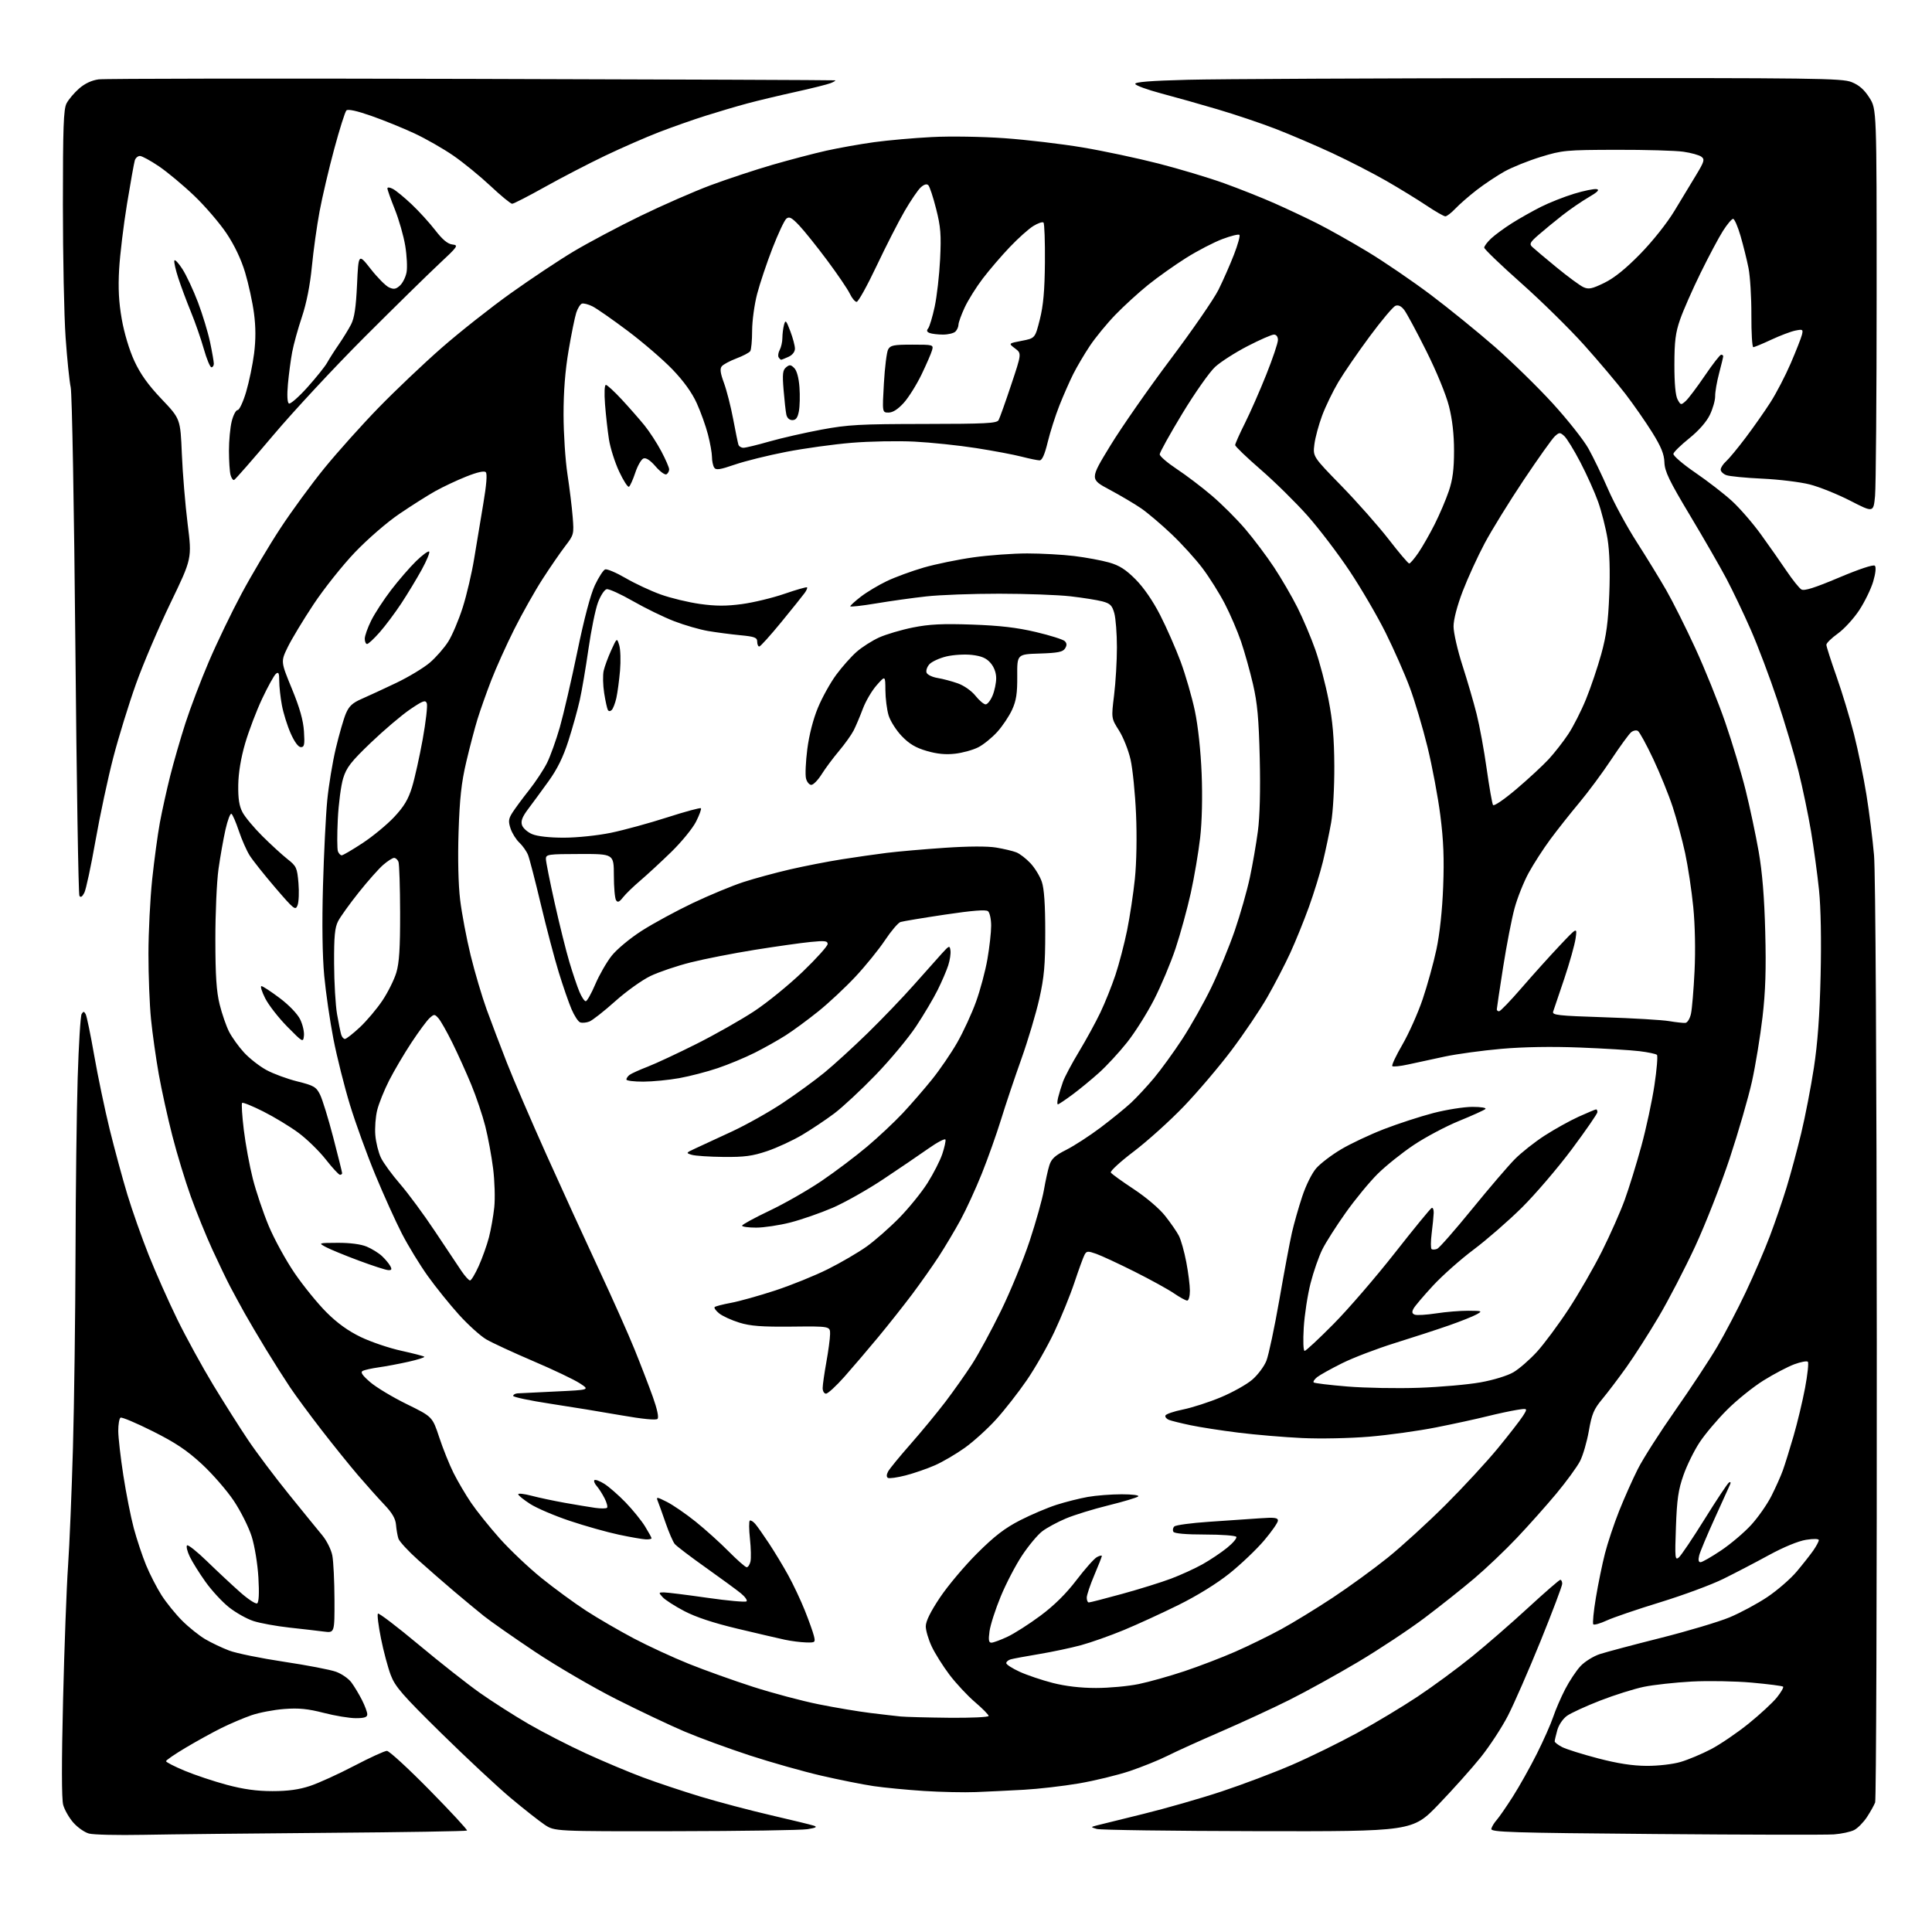 <?xml version="1.0" encoding="UTF-8" standalone="no"?>
<svg 
  version="1.1" 
  xmlns="http://www.w3.org/2000/svg" 
  xmlns:xlink="http://www.w3.org/1999/xlink" 
  xmlns:svg="http://www.w3.org/2000/svg"
  xmlns:rdf="http://www.w3.org/1999/02/22-rdf-syntax-ns#"
  xmlns:cc="http://creativecommons.org/ns#"
  xmlns:dc="http://purl.org/dc/elements/1.1/"
  viewBox="0 0 768 768"
  width="768"
  height="768"
>
<style>svg {background-color: white; }</style>"
<path stroke="none" fill="black" fill-rule="evenodd" d="M57.00,729.37C46.83,729.57 37.08,729.34 35.35,728.86C33.62,728.39 30.83,726.43 29.16,724.53C27.48,722.62 25.66,719.44 25.12,717.48C24.48,715.14 24.46,700.70 25.07,675.70C25.58,654.69 26.47,630.75 27.05,622.50C27.63,614.25 28.50,593.10 29.00,575.50C29.49,557.90 29.95,523.02 30.02,498.00C30.08,472.98 30.47,441.68 30.88,428.46C31.29,415.24 31.99,403.82 32.45,403.08C33.14,401.97 33.41,401.98 34.05,403.13C34.48,403.89 36.00,411.26 37.44,419.51C38.88,427.75 41.65,441.00 43.60,448.95C45.56,456.90 48.73,468.58 50.65,474.92C52.57,481.25 56.39,492.07 59.14,498.97C61.89,505.86 67.00,517.36 70.50,524.52C74.00,531.67 80.43,543.40 84.78,550.58C89.13,557.75 95.40,567.64 98.71,572.56C102.02,577.48 109.27,587.12 114.83,594.00C120.39,600.88 126.37,608.21 128.11,610.31C129.86,612.41 131.65,616.00 132.10,618.31C132.55,620.61 132.93,628.49 132.96,635.81C133.00,649.12 133.00,649.12 128.75,648.58C126.41,648.27 120.22,647.56 115.00,646.99C109.78,646.41 103.35,645.24 100.73,644.38C98.11,643.53 93.75,641.08 91.06,638.95C88.36,636.82 84.14,632.25 81.68,628.79C79.21,625.33 76.40,620.82 75.42,618.76C74.44,616.71 73.96,614.71 74.35,614.32C74.74,613.93 78.31,616.76 82.28,620.62C86.25,624.48 92.13,629.97 95.34,632.82C98.55,635.68 101.65,637.72 102.22,637.36C102.91,636.94 103.08,633.33 102.72,627.11C102.40,621.68 101.24,614.58 100.05,610.79C98.89,607.11 95.69,600.71 92.93,596.59C90.17,592.46 84.45,585.89 80.21,581.97C74.28,576.50 69.76,573.48 60.66,568.92C54.15,565.66 48.42,563.24 47.91,563.55C47.41,563.86 47.00,566.23 47.01,568.81C47.02,571.39 47.92,579.34 49.03,586.49C50.13,593.63 52.00,603.08 53.18,607.49C54.37,611.89 56.56,618.49 58.06,622.14C59.56,625.79 62.34,631.19 64.22,634.14C66.11,637.09 69.80,641.64 72.42,644.26C75.04,646.88 79.17,650.18 81.59,651.61C84.02,653.03 88.30,655.07 91.11,656.13C93.91,657.20 103.70,659.19 112.85,660.57C122.01,661.94 131.33,663.73 133.57,664.55C135.81,665.36 138.57,667.27 139.69,668.80C140.82,670.32 142.70,673.44 143.87,675.74C145.04,678.04 146.00,680.61 146.00,681.46C146.00,682.62 144.88,683.00 141.42,683.00C138.90,683.00 133.16,682.05 128.67,680.89C122.36,679.27 118.79,678.91 113.00,679.35C108.88,679.66 102.99,680.78 99.92,681.85C96.85,682.91 91.49,685.19 88.00,686.92C84.51,688.65 78.13,692.17 73.83,694.73C69.52,697.29 66.00,699.70 66.00,700.10C66.00,700.49 69.35,702.21 73.44,703.91C77.52,705.61 85.06,708.13 90.19,709.50C96.76,711.26 102.08,712.00 108.28,712.00C114.50,712.00 118.87,711.40 123.28,709.93C126.70,708.79 134.60,705.19 140.83,701.93C147.07,698.67 152.90,696.00 153.80,696.00C154.70,696.00 162.34,703.02 170.78,711.61C179.22,720.19 185.91,727.43 185.65,727.68C185.39,727.94 160.50,728.35 130.34,728.58C100.18,728.82 67.17,729.17 57.00,729.37zM729.00,729.20C725.97,729.42 694.02,729.35 658.00,729.05C600.49,728.57 592.54,728.32 592.82,727.00C593.00,726.17 593.95,724.60 594.93,723.50C595.91,722.40 598.81,718.20 601.38,714.17C603.95,710.14 608.24,702.49 610.91,697.17C613.58,691.85 616.50,685.25 617.42,682.50C618.33,679.75 620.47,674.80 622.17,671.50C623.87,668.20 626.64,664.05 628.31,662.27C629.98,660.50 633.41,658.37 635.92,657.54C638.44,656.72 649.33,653.82 660.11,651.11C670.90,648.39 683.23,644.71 687.51,642.93C691.79,641.15 698.54,637.52 702.51,634.87C706.48,632.21 711.72,627.67 714.17,624.77C716.61,621.87 719.60,618.08 720.81,616.35C722.01,614.61 723.00,612.77 723.00,612.24C723.00,611.67 721.01,611.61 717.92,612.10C714.86,612.59 709.02,614.99 703.17,618.18C697.85,621.09 689.67,625.35 685.00,627.65C680.33,629.96 669.08,634.12 660.00,636.91C650.92,639.69 641.36,642.95 638.75,644.15C636.14,645.36 633.72,646.05 633.37,645.70C633.01,645.35 633.47,640.58 634.39,635.10C635.30,629.63 636.92,621.71 638.00,617.51C639.07,613.31 641.60,605.74 643.61,600.68C645.62,595.63 648.96,588.12 651.04,584.00C653.11,579.88 659.82,569.37 665.93,560.66C672.04,551.94 679.55,540.55 682.62,535.34C685.68,530.14 690.80,520.35 693.99,513.59C697.19,506.84 701.48,496.85 703.54,491.40C705.60,485.96 708.60,477.23 710.20,472.00C711.80,466.77 714.41,457.10 716.00,450.50C717.59,443.90 719.86,432.20 721.04,424.50C722.54,414.74 723.35,403.63 723.72,387.81C724.05,373.70 723.81,360.84 723.09,353.81C722.45,347.59 721.02,337.10 719.92,330.50C718.81,323.90 716.56,313.10 714.91,306.50C713.26,299.90 709.48,287.19 706.51,278.27C703.54,269.34 698.78,256.74 695.93,250.27C693.09,243.79 688.73,234.68 686.26,230.00C683.78,225.32 677.26,213.99 671.76,204.82C663.50,191.03 661.75,187.39 661.63,183.79C661.52,180.50 660.33,177.60 656.77,171.87C654.17,167.71 649.39,160.84 646.14,156.60C642.88,152.35 635.51,143.62 629.75,137.19C623.99,130.76 612.69,119.65 604.64,112.50C596.59,105.35 590.00,99.02 590.00,98.44C590.00,97.85 591.24,96.21 592.75,94.79C594.26,93.38 597.98,90.65 601.00,88.74C604.02,86.83 609.22,83.90 612.54,82.23C615.85,80.56 621.80,78.21 625.74,77.01C629.68,75.81 633.71,74.99 634.69,75.18C635.97,75.43 635.05,76.36 631.49,78.43C628.75,80.02 624.02,83.27 621.00,85.64C617.98,88.02 613.73,91.50 611.58,93.38C608.21,96.31 607.85,96.99 609.08,98.15C609.86,98.90 614.20,102.55 618.73,106.27C623.26,109.99 628.07,113.53 629.43,114.15C631.52,115.10 632.83,114.83 637.70,112.46C641.66,110.54 646.19,106.89 652.00,100.96C656.93,95.92 662.63,88.74 665.58,83.88C668.37,79.27 672.29,72.80 674.28,69.50C677.48,64.20 677.72,63.36 676.34,62.31C675.48,61.65 672.24,60.75 669.14,60.31C666.04,59.86 654.05,59.52 642.50,59.55C622.50,59.60 621.07,59.73 612.50,62.36C607.55,63.88 601.02,66.50 598.00,68.20C594.98,69.90 590.02,73.20 587.00,75.54C583.98,77.88 580.18,81.19 578.56,82.90C576.95,84.60 575.14,86.00 574.55,86.00C573.96,86.00 570.56,84.05 566.99,81.66C563.42,79.28 556.23,74.86 551.00,71.86C545.77,68.86 536.10,63.89 529.50,60.82C522.90,57.76 512.77,53.43 507.00,51.20C501.23,48.97 490.88,45.49 484.00,43.46C477.12,41.42 467.03,38.57 461.57,37.13C456.12,35.68 451.49,34.00 451.29,33.38C451.03,32.60 457.21,32.10 472.21,31.71C483.92,31.40 547.13,31.11 612.68,31.05C722.00,30.97 732.21,31.10 736.05,32.64C739.03,33.83 741.08,35.63 743.12,38.85C746.00,43.39 746.00,43.39 745.99,116.95C745.99,157.40 745.70,193.49 745.36,197.15C744.73,203.79 744.73,203.79 735.51,199.05C730.43,196.45 723.18,193.53 719.39,192.57C715.60,191.61 707.10,190.57 700.50,190.27C693.90,189.97 687.49,189.34 686.25,188.88C685.01,188.43 684.00,187.43 684.00,186.68C684.00,185.93 684.96,184.45 686.13,183.40C687.30,182.36 690.80,178.12 693.91,174.00C697.02,169.88 701.46,163.55 703.77,159.95C706.09,156.34 709.71,149.37 711.83,144.45C713.95,139.53 715.95,134.44 716.28,133.14C716.83,130.94 716.65,130.82 713.69,131.41C711.93,131.76 707.64,133.39 704.14,135.02C700.64,136.66 697.41,138.00 696.96,138.00C696.51,138.00 696.17,132.26 696.20,125.25C696.23,118.24 695.71,109.80 695.05,106.50C694.39,103.20 692.96,97.46 691.88,93.75C690.80,90.04 689.47,87.00 688.94,87.00C688.40,87.00 686.59,89.14 684.93,91.75C683.26,94.36 679.25,101.90 676.01,108.50C672.77,115.10 669.11,123.42 667.87,127.00C666.03,132.28 665.61,135.67 665.60,145.00C665.59,152.50 666.04,157.31 666.88,158.83C668.11,161.08 668.23,161.10 670.11,159.40C671.18,158.43 674.60,153.89 677.71,149.32C680.82,144.74 683.73,141.00 684.18,141.00C684.63,141.00 685.00,141.27 685.00,141.61C685.00,141.94 684.27,144.98 683.38,148.36C682.48,151.74 681.77,155.85 681.80,157.50C681.82,159.15 680.86,162.51 679.67,164.96C678.32,167.73 675.22,171.25 671.50,174.24C668.20,176.89 665.37,179.65 665.20,180.39C665.04,181.12 668.93,184.48 673.87,187.86C678.80,191.23 685.37,196.31 688.46,199.14C691.55,201.96 696.73,207.93 699.96,212.39C703.18,216.85 707.78,223.40 710.16,226.93C712.55,230.47 715.20,233.79 716.07,234.31C717.20,235.00 721.32,233.70 731.00,229.61C739.10,226.19 744.73,224.33 745.28,224.88C745.84,225.44 745.58,227.91 744.63,231.15C743.76,234.09 741.27,239.22 739.09,242.54C736.91,245.86 733.07,250.05 730.56,251.85C728.05,253.65 726.00,255.66 726.01,256.31C726.01,256.97 727.83,262.64 730.05,268.93C732.27,275.21 735.40,285.56 737.01,291.93C738.62,298.29 740.85,309.12 741.95,316.00C743.06,322.88 744.41,333.68 744.96,340.00C745.55,346.97 745.98,423.03 746.05,533.00C746.10,632.83 745.81,715.40 745.40,716.50C744.98,717.60 743.52,720.22 742.14,722.32C740.77,724.41 738.49,726.73 737.07,727.46C735.66,728.19 732.02,728.98 729.00,729.20zM268.48,727.93C220.46,728.00 220.46,728.00 216.48,725.34C214.29,723.87 208.22,719.09 203.00,714.72C197.78,710.34 185.37,698.77 175.43,689.00C159.92,673.75 157.08,670.48 155.33,665.87C154.21,662.92 152.45,656.36 151.44,651.29C150.42,646.22 149.88,641.79 150.23,641.44C150.58,641.08 157.83,646.61 166.34,653.71C174.85,660.82 185.85,669.48 190.78,672.96C195.72,676.44 204.42,682.00 210.13,685.31C215.83,688.61 226.12,693.90 233.00,697.05C239.88,700.20 250.00,704.46 255.50,706.51C261.00,708.57 271.35,712.02 278.50,714.19C285.65,716.35 298.25,719.68 306.50,721.59C314.75,723.50 322.40,725.36 323.50,725.73C325.01,726.24 324.39,726.58 321.00,727.13C318.52,727.53 294.89,727.89 268.48,727.93zM500.00,727.92C466.18,727.85 437.38,727.46 436.00,727.04C433.50,726.29 433.50,726.29 436.00,725.63C437.38,725.27 445.70,723.21 454.50,721.06C463.30,718.90 477.29,714.89 485.59,712.14C493.90,709.39 506.49,704.63 513.59,701.56C520.68,698.49 532.34,692.78 539.49,688.87C546.65,684.95 557.45,678.46 563.50,674.44C569.55,670.42 579.23,663.31 585.00,658.63C590.77,653.96 600.90,645.16 607.50,639.07C614.10,632.99 619.84,628.01 620.25,628.00C620.66,628.00 621.00,628.71 621.00,629.57C621.00,630.43 617.13,640.67 612.41,652.32C607.68,663.97 601.84,677.33 599.43,682.01C597.02,686.69 592.16,694.11 588.64,698.51C585.12,702.90 577.57,711.34 571.87,717.27C561.50,728.03 561.50,728.03 500.00,727.92zM388.00,712.38C383.32,712.57 374.01,712.37 367.29,711.94C360.58,711.50 351.58,710.64 347.29,710.01C343.01,709.38 333.65,707.51 326.50,705.86C319.35,704.21 306.52,700.58 298.00,697.80C289.48,695.01 277.77,690.72 272.00,688.26C266.23,685.80 254.04,680.03 244.92,675.42C235.80,670.82 221.29,662.35 212.68,656.61C204.08,650.86 194.89,644.44 192.27,642.33C189.65,640.23 184.35,635.84 180.50,632.58C176.65,629.32 170.25,623.74 166.27,620.17C162.29,616.61 158.74,612.75 158.37,611.60C158.00,610.44 157.57,607.97 157.42,606.11C157.22,603.69 155.89,601.39 152.76,598.11C150.35,595.57 145.68,590.35 142.38,586.50C139.08,582.65 132.55,574.55 127.86,568.50C123.18,562.45 117.53,554.80 115.32,551.50C113.11,548.20 108.82,541.45 105.80,536.50C102.78,531.55 98.93,525.02 97.24,522.00C95.56,518.98 93.00,514.28 91.57,511.57C90.14,508.86 86.92,502.17 84.41,496.70C81.90,491.23 78.05,481.75 75.85,475.63C73.65,469.51 70.34,458.65 68.51,451.50C66.67,444.35 64.24,433.32 63.11,427.00C61.99,420.68 60.60,410.84 60.03,405.14C59.46,399.45 59.00,387.75 59.01,379.14C59.02,370.54 59.69,357.20 60.50,349.50C61.32,341.80 62.69,331.68 63.55,327.00C64.42,322.32 66.26,314.00 67.64,308.50C69.02,303.00 71.75,293.55 73.70,287.50C75.65,281.45 79.84,270.43 83.02,263.00C86.19,255.57 92.04,243.43 96.02,236.00C100.00,228.57 106.94,216.88 111.46,210.00C115.97,203.12 123.88,192.32 129.03,186.00C134.19,179.68 143.83,168.92 150.45,162.11C157.08,155.29 168.35,144.59 175.50,138.32C182.65,132.06 195.03,122.28 203.00,116.59C210.97,110.90 222.22,103.42 228.00,99.96C233.78,96.51 245.70,90.17 254.50,85.89C263.30,81.61 275.90,76.09 282.50,73.63C289.10,71.18 300.12,67.53 307.00,65.53C313.88,63.54 323.55,61.00 328.50,59.89C333.45,58.79 342.00,57.27 347.50,56.51C353.00,55.76 363.35,54.84 370.50,54.48C377.76,54.10 390.50,54.31 399.35,54.94C408.07,55.56 422.02,57.21 430.35,58.61C438.68,60.01 452.26,62.90 460.53,65.02C468.80,67.14 480.50,70.65 486.53,72.82C492.56,74.99 501.60,78.58 506.61,80.80C511.63,83.02 519.32,86.64 523.70,88.85C528.09,91.06 537.04,96.09 543.59,100.04C550.14,103.99 561.45,111.71 568.73,117.18C576.00,122.66 587.47,131.98 594.23,137.88C600.98,143.79 611.33,153.90 617.23,160.36C623.13,166.82 629.52,174.90 631.43,178.31C633.34,181.72 636.86,189.01 639.25,194.51C641.63,200.00 646.76,209.45 650.65,215.50C654.53,221.55 659.80,230.15 662.36,234.61C664.92,239.07 670.11,249.42 673.88,257.61C677.66,265.80 683.02,279.06 685.79,287.09C688.56,295.11 692.22,307.26 693.91,314.09C695.61,320.91 697.94,331.90 699.10,338.50C700.54,346.76 701.36,356.73 701.71,370.50C702.10,385.35 701.82,394.07 700.62,404.37C699.73,412.00 697.85,423.47 696.44,429.87C695.02,436.27 691.03,450.05 687.57,460.50C684.10,470.95 677.92,486.70 673.84,495.50C669.75,504.30 663.22,516.90 659.31,523.50C655.41,530.10 649.65,539.10 646.51,543.50C643.37,547.90 639.04,553.61 636.89,556.19C633.58,560.16 632.76,562.11 631.60,568.76C630.84,573.09 629.27,578.50 628.11,580.78C626.95,583.06 622.70,588.88 618.68,593.72C614.65,598.55 607.58,606.49 602.95,611.37C598.33,616.26 590.71,623.50 586.02,627.47C581.34,631.44 572.49,638.47 566.36,643.09C560.23,647.72 548.30,655.62 539.86,660.65C531.41,665.67 519.10,672.48 512.50,675.77C505.90,679.07 493.66,684.72 485.31,688.34C476.95,691.96 467.37,696.30 464.03,697.99C460.68,699.67 453.95,702.39 449.08,704.03C444.20,705.66 435.10,707.87 428.86,708.94C422.61,710.00 412.77,711.14 407.00,711.46C401.23,711.78 392.68,712.19 388.00,712.38zM654.57,701.96C659.15,701.98 664.99,701.31 668.07,700.40C671.06,699.53 676.50,697.24 680.16,695.33C683.82,693.41 690.54,688.84 695.09,685.17C699.63,681.50 704.70,676.81 706.35,674.75C708.00,672.69 709.10,670.77 708.81,670.47C708.51,670.18 702.92,669.46 696.39,668.87C689.85,668.28 679.10,668.09 672.50,668.44C665.91,668.80 657.33,669.74 653.45,670.54C649.56,671.35 641.74,673.81 636.06,676.02C630.39,678.23 624.47,680.95 622.91,682.06C621.28,683.23 619.63,685.66 619.04,687.79C618.47,689.83 618.01,691.83 618.01,692.22C618.00,692.62 619.34,693.64 620.97,694.49C622.61,695.33 629.02,697.35 635.22,698.97C643.06,701.02 648.96,701.93 654.57,701.96zM377.25,682.84C385.91,682.93 393.00,682.60 393.00,682.12C393.00,681.64 390.56,679.16 387.57,676.61C384.59,674.06 380.03,669.17 377.43,665.74C374.84,662.31 371.66,657.25 370.37,654.50C369.08,651.75 368.01,648.15 368.01,646.50C368.00,644.50 369.88,640.67 373.68,635.00C376.81,630.33 383.45,622.44 388.44,617.47C395.33,610.60 399.42,607.46 405.50,604.34C409.90,602.09 416.43,599.32 420.00,598.18C423.57,597.04 429.17,595.63 432.43,595.05C435.70,594.47 441.75,594.00 445.88,594.00C450.16,594.00 452.99,594.37 452.45,594.86C451.93,595.33 446.61,596.93 440.63,598.40C434.65,599.87 427.03,602.22 423.69,603.63C420.36,605.03 416.13,607.32 414.31,608.71C412.48,610.10 408.88,614.42 406.31,618.29C403.73,622.17 399.90,629.52 397.80,634.63C395.69,639.73 393.69,645.96 393.35,648.46C392.87,651.96 393.04,653.00 394.11,652.99C394.88,652.98 397.75,651.92 400.50,650.63C403.25,649.34 409.16,645.56 413.64,642.23C419.08,638.18 423.82,633.49 427.92,628.10C431.30,623.67 434.95,619.56 436.03,618.98C437.11,618.40 438.00,618.20 438.00,618.52C438.00,618.84 436.65,622.28 435.00,626.16C433.35,630.04 432.00,634.06 432.00,635.10C432.00,636.15 432.37,637.00 432.83,637.00C433.29,637.00 439.25,635.47 446.08,633.59C452.91,631.72 461.65,628.99 465.50,627.54C469.35,626.09 474.98,623.52 478.00,621.83C481.02,620.14 485.42,617.20 487.76,615.30C490.11,613.40 491.77,611.43 491.45,610.92C491.14,610.42 485.54,610.00 479.00,610.00C471.52,610.00 466.87,609.60 466.45,608.91C466.08,608.31 466.23,607.37 466.80,606.80C467.36,606.24 473.60,605.40 480.66,604.93C487.72,604.45 496.76,603.83 500.75,603.55C506.61,603.13 508.00,603.30 508.00,604.46C508.00,605.24 505.52,608.81 502.49,612.38C499.46,615.95 493.27,621.84 488.74,625.47C483.70,629.50 475.84,634.36 468.50,637.99C461.90,641.25 452.12,645.74 446.76,647.96C441.40,650.18 433.75,652.89 429.76,653.98C425.77,655.06 418.23,656.66 413.00,657.53C407.77,658.40 402.71,659.34 401.75,659.62C400.79,659.90 400.00,660.58 400.00,661.12C400.00,661.67 402.40,663.21 405.34,664.56C408.28,665.90 414.20,667.90 418.50,669.00C423.59,670.30 429.59,671.00 435.70,671.00C440.86,671.00 448.48,670.30 452.64,669.44C456.80,668.58 464.99,666.28 470.85,664.32C476.71,662.36 485.82,658.87 491.09,656.55C496.37,654.23 504.57,650.22 509.31,647.63C514.06,645.04 523.24,639.42 529.72,635.14C536.20,630.86 546.06,623.69 551.63,619.21C557.20,614.72 567.55,605.27 574.63,598.21C581.71,591.14 591.08,581.00 595.45,575.67C599.83,570.34 604.29,564.59 605.38,562.88C607.34,559.77 607.34,559.77 602.92,560.47C600.49,560.86 595.12,562.01 591.00,563.04C586.88,564.07 577.80,566.04 570.84,567.42C563.87,568.80 551.95,570.46 544.34,571.10C536.54,571.75 524.82,571.99 517.50,571.64C510.35,571.30 498.99,570.34 492.26,569.50C485.53,568.66 476.98,567.34 473.26,566.55C469.54,565.77 465.69,564.82 464.71,564.44C463.72,564.06 463.07,563.28 463.27,562.70C463.46,562.12 466.61,561.04 470.26,560.30C473.91,559.56 480.69,557.37 485.32,555.43C489.96,553.49 495.56,550.36 497.76,548.47C499.96,546.59 502.50,543.21 503.40,540.96C504.30,538.71 506.62,527.78 508.56,516.68C510.49,505.58 512.74,493.57 513.56,490.00C514.38,486.43 516.21,479.97 517.64,475.66C519.12,471.17 521.52,466.34 523.25,464.37C524.91,462.48 529.35,459.10 533.11,456.87C536.87,454.63 544.52,451.03 550.10,448.86C555.69,446.70 564.52,443.82 569.74,442.46C574.95,441.11 581.96,440.00 585.31,440.00C588.78,440.00 590.99,440.37 590.45,440.86C589.93,441.33 585.23,443.46 580.00,445.59C574.77,447.72 566.67,452.02 562.00,455.14C557.33,458.26 550.85,463.45 547.62,466.66C544.39,469.87 538.70,476.77 534.99,482.00C531.27,487.23 527.08,493.79 525.68,496.60C524.27,499.40 522.15,505.48 520.97,510.10C519.79,514.72 518.57,522.66 518.26,527.75C517.94,533.08 518.09,537.00 518.62,537.00C519.12,537.00 524.32,532.16 530.16,526.25C536.01,520.34 546.97,507.62 554.52,498.00C562.07,488.38 568.65,480.35 569.13,480.17C569.61,479.98 569.96,480.88 569.92,482.17C569.87,483.45 569.51,487.11 569.11,490.31C568.71,493.50 568.71,496.32 569.10,496.56C569.50,496.81 570.48,496.75 571.29,496.44C572.09,496.13 578.32,489.04 585.12,480.69C591.92,472.34 599.59,463.38 602.17,460.78C604.74,458.18 610.06,453.98 614.00,451.43C617.93,448.89 624.03,445.50 627.55,443.90C631.07,442.31 634.19,441.00 634.48,441.00C634.77,441.00 635.00,441.49 635.00,442.09C635.00,442.68 630.42,449.32 624.82,456.84C619.21,464.35 610.25,474.82 604.90,480.11C599.54,485.40 590.95,492.87 585.80,496.73C580.65,500.58 573.38,507.03 569.65,511.06C565.91,515.10 562.42,519.21 561.89,520.21C561.17,521.56 561.30,522.18 562.40,522.60C563.22,522.91 567.04,522.68 570.89,522.09C574.73,521.49 580.50,521.02 583.69,521.04C589.21,521.07 589.38,521.14 587.00,522.48C585.62,523.26 580.67,525.23 576.00,526.87C571.33,528.50 561.65,531.66 554.50,533.88C547.35,536.11 537.90,539.72 533.50,541.91C529.10,544.10 524.63,546.59 523.57,547.44C522.51,548.29 521.90,549.23 522.21,549.54C522.51,549.85 528.56,550.58 535.63,551.16C542.71,551.74 555.48,551.97 564.00,551.67C572.52,551.37 583.55,550.40 588.49,549.51C593.67,548.59 599.23,546.88 601.61,545.49C603.88,544.16 608.06,540.52 610.91,537.41C613.75,534.30 619.41,526.69 623.48,520.50C627.54,514.32 633.54,503.91 636.81,497.38C640.08,490.85 644.14,481.68 645.84,477.00C647.54,472.32 650.51,462.72 652.44,455.66C654.38,448.59 656.72,437.69 657.66,431.42C658.60,425.16 659.05,419.71 658.66,419.33C658.28,418.94 655.16,418.28 651.73,417.86C648.30,417.44 637.62,416.78 628.00,416.41C616.83,415.97 605.55,416.16 596.81,416.93C589.28,417.59 579.16,418.97 574.31,420.00C569.46,421.03 562.93,422.44 559.78,423.14C556.64,423.83 553.79,424.13 553.46,423.80C553.13,423.47 554.94,419.61 557.48,415.24C560.02,410.86 563.64,402.77 565.51,397.26C567.38,391.74 569.86,382.79 571.01,377.37C572.31,371.25 573.33,361.80 573.68,352.50C574.11,341.36 573.83,334.07 572.56,324.17C571.63,316.83 569.32,304.56 567.44,296.90C565.56,289.23 562.39,278.58 560.39,273.23C558.40,267.88 554.08,258.10 550.80,251.50C547.52,244.90 541.08,233.88 536.50,227.00C531.92,220.12 524.39,210.22 519.76,205.00C515.13,199.78 506.76,191.54 501.17,186.69C495.58,181.85 491.00,177.45 491.00,176.92C491.00,176.39 492.74,172.48 494.87,168.23C497.00,163.98 500.83,155.28 503.37,148.90C505.92,142.52 508.00,136.34 508.00,135.15C508.00,133.85 507.37,133.00 506.41,133.00C505.53,133.00 500.82,135.06 495.94,137.58C491.06,140.10 485.26,143.82 483.05,145.83C480.84,147.85 474.97,156.19 470.01,164.37C465.06,172.54 461.00,179.85 461.00,180.60C461.00,181.34 464.04,183.96 467.75,186.42C471.46,188.87 477.74,193.63 481.69,197.00C485.65,200.36 491.65,206.35 495.02,210.31C498.39,214.26 503.53,221.10 506.44,225.50C509.35,229.90 513.54,237.10 515.75,241.50C517.96,245.90 521.16,253.43 522.85,258.24C524.55,263.04 526.92,272.04 528.13,278.24C529.76,286.59 530.35,293.38 530.41,304.50C530.45,312.93 529.90,322.79 529.15,327.00C528.42,331.12 526.95,338.10 525.88,342.50C524.81,346.90 522.31,355.00 520.33,360.50C518.34,366.00 514.99,374.26 512.88,378.85C510.77,383.44 506.68,391.31 503.80,396.35C500.93,401.38 494.52,410.88 489.57,417.46C484.62,424.04 476.05,434.11 470.54,439.85C465.02,445.59 456.10,453.62 450.73,457.70C445.35,461.77 441.23,465.56 441.57,466.11C441.91,466.66 446.02,469.63 450.70,472.71C455.63,475.97 460.87,480.42 463.16,483.33C465.34,486.08 467.80,489.64 468.62,491.23C469.45,492.83 470.77,497.52 471.56,501.66C472.35,505.79 473.00,510.94 473.00,513.09C473.00,515.24 472.52,517.00 471.93,517.00C471.34,517.00 468.98,515.71 466.68,514.13C464.38,512.55 457.33,508.67 451.01,505.50C444.69,502.33 437.83,499.15 435.77,498.42C432.43,497.24 431.92,497.28 431.12,498.80C430.62,499.73 428.82,504.67 427.12,509.77C425.42,514.88 421.81,523.73 419.11,529.46C416.41,535.18 411.48,543.83 408.14,548.68C404.81,553.53 399.32,560.55 395.94,564.27C392.57,567.99 386.98,573.05 383.53,575.52C380.07,577.99 374.75,581.11 371.70,582.45C368.65,583.80 363.41,585.62 360.04,586.49C356.68,587.36 353.49,587.80 352.96,587.48C352.35,587.10 352.37,586.18 353.03,584.95C353.60,583.88 357.61,578.99 361.94,574.07C366.27,569.15 372.50,561.59 375.79,557.28C379.07,552.96 383.86,546.19 386.42,542.23C388.99,538.26 394.16,528.71 397.93,521.00C401.70,513.29 406.82,500.80 409.32,493.24C411.82,485.68 414.37,476.57 414.98,473.00C415.60,469.43 416.56,465.02 417.14,463.22C417.95,460.64 419.39,459.32 423.88,457.06C427.01,455.48 433.16,451.49 437.54,448.19C441.92,444.89 447.36,440.46 449.63,438.35C451.90,436.23 456.01,431.80 458.77,428.50C461.52,425.20 466.58,418.23 470.00,413.00C473.41,407.77 478.61,398.55 481.53,392.50C484.46,386.45 488.65,376.27 490.85,369.88C493.04,363.48 495.73,354.03 496.83,348.88C497.93,343.72 499.37,335.41 500.03,330.41C500.80,324.65 501.07,314.03 500.77,301.41C500.39,285.69 499.83,279.50 498.09,272.00C496.88,266.77 494.73,259.12 493.33,255.00C491.92,250.88 489.02,244.12 486.88,240.00C484.75,235.88 480.77,229.54 478.05,225.93C475.33,222.31 469.79,216.20 465.73,212.35C461.67,208.49 456.23,203.88 453.64,202.09C451.05,200.31 445.39,196.97 441.08,194.66C433.23,190.47 433.23,190.47 441.37,177.15C445.84,169.82 456.59,154.41 465.25,142.89C473.91,131.37 482.51,118.92 484.35,115.22C486.19,111.53 488.96,105.23 490.51,101.24C492.06,97.25 493.04,93.70 492.69,93.36C492.35,93.01 489.30,93.76 485.93,95.03C482.56,96.29 476.08,99.65 471.54,102.50C467.01,105.35 460.19,110.18 456.40,113.24C452.60,116.30 446.74,121.66 443.36,125.15C439.99,128.64 435.43,134.20 433.23,137.50C431.03,140.80 428.06,145.84 426.63,148.69C425.20,151.55 422.72,157.17 421.13,161.19C419.54,165.21 417.45,171.76 416.48,175.75C415.29,180.67 414.26,183.00 413.26,183.00C412.45,183.00 409.25,182.34 406.14,181.54C403.04,180.73 394.87,179.19 388.00,178.12C381.12,177.04 370.10,175.89 363.50,175.55C356.90,175.22 345.66,175.43 338.53,176.02C331.39,176.61 319.69,178.23 312.53,179.62C305.36,181.01 296.18,183.28 292.12,184.68C286.09,186.75 284.59,186.96 283.89,185.85C283.42,185.11 283.02,183.21 283.02,181.64C283.01,180.07 282.29,176.05 281.42,172.70C280.56,169.35 278.55,163.75 276.96,160.25C275.05,156.05 271.76,151.48 267.29,146.83C263.55,142.95 255.55,136.06 249.50,131.52C243.45,126.98 237.15,122.59 235.50,121.77C233.85,120.95 231.96,120.47 231.31,120.70C230.65,120.94 229.64,122.56 229.07,124.31C228.50,126.07 227.12,132.83 226.02,139.35C224.66,147.32 224.01,155.67 224.02,164.85C224.03,172.36 224.73,183.00 225.57,188.50C226.41,194.00 227.35,201.65 227.65,205.50C228.19,212.33 228.12,212.61 224.71,217.05C222.78,219.56 218.71,225.47 215.66,230.20C212.61,234.93 207.55,243.91 204.42,250.15C201.29,256.39 197.17,265.54 195.26,270.48C193.35,275.42 190.90,282.35 189.81,285.88C188.72,289.41 186.71,297.07 185.34,302.90C183.41,311.11 182.73,317.37 182.29,330.67C181.95,341.26 182.18,351.59 182.91,357.67C183.56,363.07 185.44,373.02 187.09,379.77C188.74,386.51 191.61,396.19 193.45,401.27C195.30,406.34 198.92,415.90 201.51,422.50C204.09,429.10 211.16,445.52 217.21,459.00C223.26,472.48 232.63,492.95 238.02,504.50C243.42,516.05 249.84,530.45 252.28,536.50C254.73,542.55 257.98,551.01 259.52,555.30C261.25,560.15 261.95,563.45 261.37,564.03C260.78,564.62 255.33,564.08 246.96,562.61C239.56,561.31 226.86,559.23 218.75,558.00C210.64,556.77 204.00,555.36 204.00,554.88C204.00,554.40 204.79,553.95 205.75,553.88C206.71,553.82 213.57,553.48 221.00,553.13C234.50,552.50 234.50,552.50 230.45,549.87C228.23,548.42 219.91,544.45 211.95,541.06C204.00,537.66 195.61,533.78 193.31,532.43C191.00,531.08 186.12,526.68 182.46,522.64C178.81,518.60 173.23,511.68 170.06,507.25C166.89,502.82 162.25,495.22 159.74,490.35C157.24,485.48 152.49,474.98 149.19,467.00C145.89,459.02 141.36,446.54 139.13,439.26C136.90,431.97 133.94,420.19 132.55,413.06C131.16,405.94 129.51,394.57 128.88,387.81C128.15,379.93 127.97,367.10 128.39,352.19C128.75,339.37 129.51,324.07 130.08,318.19C130.65,312.31 132.18,303.00 133.49,297.50C134.80,292.00 136.59,285.78 137.48,283.67C138.74,280.69 140.12,279.40 143.80,277.81C146.38,276.68 152.55,273.83 157.50,271.47C162.45,269.10 168.48,265.46 170.91,263.37C173.33,261.29 176.61,257.54 178.19,255.04C179.77,252.55 182.35,246.46 183.93,241.50C185.51,236.55 187.56,227.78 188.50,222.00C189.44,216.22 191.08,206.36 192.14,200.09C193.39,192.71 193.73,188.33 193.10,187.70C192.48,187.08 189.72,187.69 185.32,189.45C181.57,190.94 176.03,193.56 173.00,195.25C169.97,196.95 163.58,201.00 158.79,204.25C153.85,207.60 146.20,214.23 141.11,219.54C136.18,224.70 128.78,234.00 124.66,240.21C120.54,246.42 115.92,254.08 114.38,257.24C111.59,262.99 111.59,262.99 116.01,273.74C119.15,281.37 120.55,286.32 120.83,290.75C121.17,296.02 120.98,297.00 119.60,297.00C118.59,297.00 117.05,294.92 115.53,291.48C114.19,288.45 112.62,283.42 112.05,280.30C111.47,277.18 111.00,272.86 111.00,270.69C111.00,267.54 110.74,266.97 109.68,267.85C108.95,268.46 106.49,272.90 104.22,277.72C101.94,282.55 98.90,290.55 97.45,295.50C95.76,301.31 94.79,307.16 94.71,312.00C94.63,317.49 95.08,320.41 96.41,322.91C97.40,324.79 100.98,329.08 104.36,332.43C107.74,335.79 112.21,339.88 114.29,341.52C117.83,344.30 118.12,344.94 118.64,351.00C118.94,354.57 118.78,358.55 118.29,359.83C117.45,362.02 116.93,361.61 109.45,352.90C105.08,347.81 100.49,342.03 99.25,340.07C98.02,338.11 96.07,333.69 94.93,330.26C93.78,326.83 92.47,323.79 92.00,323.50C91.54,323.22 90.48,326.02 89.64,329.74C88.80,333.46 87.55,340.55 86.85,345.50C86.16,350.45 85.60,363.05 85.61,373.50C85.62,387.86 86.04,394.15 87.31,399.27C88.23,403.00 89.92,407.88 91.06,410.12C92.21,412.36 94.89,416.10 97.03,418.42C99.17,420.74 103.16,423.86 105.90,425.35C108.64,426.84 114.17,428.88 118.19,429.88C124.75,431.51 125.68,432.05 127.21,435.10C128.15,436.97 130.51,444.62 132.46,452.11C134.41,459.59 136.00,466.00 136.00,466.36C136.00,466.71 135.62,467.00 135.15,467.00C134.68,467.00 132.13,464.25 129.49,460.88C126.84,457.51 121.94,452.74 118.59,450.27C115.24,447.80 108.97,444.00 104.65,441.83C100.33,439.65 96.54,438.12 96.24,438.43C95.94,438.73 96.24,443.57 96.92,449.18C97.60,454.78 99.21,463.50 100.49,468.55C101.77,473.60 104.62,482.05 106.82,487.32C109.03,492.60 113.67,501.06 117.14,506.13C120.61,511.20 126.29,518.18 129.76,521.65C134.07,525.96 138.40,529.08 143.43,531.50C147.49,533.45 154.71,535.90 159.49,536.94C164.26,537.99 168.39,539.06 168.66,539.32C168.92,539.59 166.07,540.49 162.32,541.33C158.57,542.17 153.25,543.17 150.50,543.55C147.75,543.94 144.90,544.57 144.16,544.97C143.19,545.49 144.02,546.72 147.16,549.43C149.55,551.49 156.09,555.42 161.70,558.17C171.89,563.17 171.89,563.17 174.59,571.33C176.07,575.83 178.63,582.20 180.28,585.50C181.93,588.80 185.07,594.14 187.26,597.37C189.45,600.60 194.54,606.95 198.58,611.49C202.61,616.03 210.10,623.12 215.21,627.26C220.32,631.39 228.32,637.25 233.00,640.29C237.68,643.32 246.22,648.28 252.00,651.33C257.77,654.37 267.61,658.91 273.86,661.42C280.10,663.93 291.56,668.03 299.31,670.53C307.07,673.03 318.84,676.16 325.46,677.49C332.08,678.82 341.32,680.37 346.00,680.94C350.68,681.51 356.07,682.14 358.00,682.33C359.93,682.52 368.59,682.75 377.25,682.84zM320.36,652.89C318.24,652.83 314.48,652.35 312.00,651.82C309.52,651.29 301.04,649.31 293.15,647.43C283.62,645.16 276.52,642.81 271.99,640.42C268.23,638.45 264.38,635.97 263.43,634.92C261.76,633.08 261.78,633.00 263.91,633.00C265.13,633.00 272.86,633.96 281.09,635.14C289.31,636.32 296.37,636.96 296.77,636.55C297.17,636.15 296.15,634.71 294.50,633.36C292.85,632.01 286.54,627.39 280.48,623.09C274.42,618.79 268.90,614.59 268.22,613.76C267.53,612.93 265.90,609.16 264.59,605.38C263.28,601.60 261.87,597.67 261.46,596.66C260.78,594.97 261.08,595.00 265.11,597.03C267.52,598.25 272.65,601.77 276.50,604.86C280.35,607.95 286.28,613.29 289.68,616.74C293.09,620.18 296.30,623.00 296.83,623.00C297.35,623.00 298.02,621.99 298.32,620.75C298.61,619.51 298.52,615.44 298.12,611.69C297.71,607.95 297.69,604.69 298.06,604.46C298.43,604.23 299.40,604.82 300.22,605.77C301.04,606.72 303.49,610.20 305.67,613.50C307.85,616.80 311.29,622.48 313.30,626.13C315.32,629.78 318.29,636.08 319.91,640.13C321.53,644.18 323.16,648.74 323.53,650.25C324.19,652.90 324.08,653.00 320.36,652.89zM675.99,621.00C676.65,621.00 680.32,618.90 684.15,616.33C687.98,613.76 693.36,609.20 696.11,606.19C698.87,603.17 702.49,597.99 704.17,594.66C705.85,591.33 707.89,586.78 708.69,584.55C709.50,582.32 711.40,576.21 712.93,570.96C714.46,565.72 716.53,557.06 717.54,551.73C718.54,546.39 719.04,541.71 718.64,541.31C718.25,540.92 715.82,541.38 713.24,542.33C710.67,543.29 705.17,546.17 701.03,548.75C696.89,551.33 690.34,556.60 686.49,560.47C682.63,564.33 677.72,570.15 675.59,573.40C673.45,576.64 670.57,582.49 669.20,586.40C667.16,592.18 666.60,596.00 666.21,606.99C665.76,619.32 665.86,620.36 667.34,619.13C668.23,618.40 672.85,611.53 677.62,603.87C682.38,596.21 686.74,589.66 687.31,589.31C687.91,588.94 688.09,589.26 687.74,590.09C687.41,590.86 684.67,596.92 681.64,603.54C678.62,610.16 675.84,616.80 675.46,618.29C675.01,620.11 675.18,621.00 675.99,621.00zM256.75,611.93C255.51,611.89 250.68,611.05 246.00,610.06C241.32,609.07 232.55,606.60 226.50,604.57C220.45,602.55 213.36,599.52 210.75,597.84C208.14,596.16 206.00,594.43 206.00,593.99C206.00,593.54 208.36,593.81 211.25,594.57C214.14,595.34 220.10,596.60 224.50,597.39C228.90,598.17 234.34,599.08 236.60,599.40C238.85,599.71 240.97,599.70 241.31,599.36C241.64,599.02 241.21,597.34 240.34,595.62C239.47,593.91 238.07,591.71 237.22,590.74C236.37,589.78 235.95,588.71 236.29,588.38C236.62,588.05 238.38,588.70 240.20,589.83C242.01,590.96 245.81,594.27 248.64,597.19C251.46,600.11 254.95,604.40 256.39,606.73C257.82,609.06 259.00,611.19 259.00,611.48C259.00,611.77 257.99,611.97 256.75,611.93zM328.35,554.00C327.61,554.00 327.01,552.99 327.02,551.75C327.03,550.51 327.69,545.90 328.48,541.50C329.28,537.10 329.95,532.08 329.97,530.35C330.00,527.19 330.00,527.19 314.75,527.35C302.74,527.47 298.30,527.13 293.87,525.76C290.77,524.80 287.17,523.15 285.87,522.09C284.57,521.04 283.76,519.91 284.09,519.58C284.41,519.26 287.34,518.50 290.59,517.90C293.84,517.30 301.74,515.09 308.15,512.99C314.56,510.88 324.01,507.06 329.15,504.48C334.29,501.91 341.20,497.87 344.50,495.52C347.80,493.16 353.63,488.03 357.46,484.13C361.29,480.22 366.35,473.98 368.70,470.26C371.05,466.54 373.70,461.36 374.57,458.75C375.45,456.13 376.01,453.55 375.83,453.01C375.65,452.47 372.57,454.08 369.00,456.60C365.43,459.12 357.38,464.59 351.12,468.75C344.87,472.92 335.79,478.04 330.95,480.13C326.12,482.21 318.56,484.83 314.17,485.96C309.77,487.08 303.65,488.00 300.58,488.00C297.51,488.00 295.00,487.65 295.00,487.22C295.00,486.79 299.91,484.12 305.90,481.27C311.90,478.42 321.23,473.08 326.65,469.40C332.07,465.72 340.18,459.60 344.68,455.80C349.19,452.00 355.55,446.02 358.84,442.52C362.12,439.01 367.35,432.99 370.46,429.13C373.57,425.28 378.10,418.65 380.53,414.40C382.95,410.15 386.30,402.89 387.97,398.26C389.65,393.64 391.69,386.00 392.51,381.30C393.33,376.59 394.00,370.60 394.00,367.99C394.00,365.38 393.44,362.79 392.75,362.22C391.89,361.52 386.58,361.94 375.59,363.58C366.84,364.89 358.92,366.21 357.97,366.51C357.03,366.81 354.24,370.08 351.78,373.78C349.32,377.47 344.04,383.98 340.06,388.24C336.07,392.50 329.44,398.71 325.30,402.03C321.17,405.35 315.37,409.62 312.40,411.52C309.43,413.42 303.87,416.55 300.03,418.48C296.20,420.41 289.56,423.17 285.28,424.61C281.00,426.06 274.12,427.84 270.00,428.58C265.88,429.32 259.46,429.95 255.75,429.97C252.04,429.98 249.00,429.61 249.00,429.12C249.00,428.64 249.56,427.81 250.25,427.29C250.94,426.76 254.20,425.28 257.50,424.01C260.80,422.73 269.57,418.63 277.00,414.90C284.43,411.16 294.69,405.34 299.82,401.96C304.94,398.59 313.61,391.53 319.07,386.29C324.53,381.04 329.00,376.08 329.00,375.26C329.00,374.02 327.87,373.88 322.25,374.44C318.54,374.80 308.52,376.22 300.00,377.58C291.48,378.95 280.03,381.19 274.57,382.57C269.10,383.94 261.90,386.38 258.57,387.98C255.23,389.58 248.90,394.11 244.50,398.06C240.10,402.00 235.49,405.61 234.26,406.09C233.03,406.56 231.38,406.70 230.60,406.40C229.82,406.10 228.29,403.75 227.19,401.18C226.09,398.61 223.80,392.00 222.11,386.50C220.42,381.00 217.21,368.85 214.99,359.50C212.77,350.15 210.48,341.31 209.90,339.85C209.31,338.39 207.76,336.19 206.45,334.95C205.13,333.72 203.56,331.19 202.95,329.34C202.02,326.52 202.13,325.50 203.67,323.07C204.68,321.48 207.64,317.46 210.26,314.15C212.88,310.84 216.10,305.96 217.43,303.31C218.75,300.67 221.05,294.28 222.53,289.13C224.00,283.97 227.14,270.45 229.49,259.07C232.18,246.00 234.76,236.27 236.48,232.62C237.99,229.45 239.81,226.63 240.54,226.35C241.27,226.07 244.94,227.62 248.69,229.80C252.43,231.98 258.73,234.92 262.68,236.33C266.62,237.75 273.62,239.43 278.23,240.08C284.51,240.96 288.69,240.97 294.94,240.13C299.52,239.51 307.12,237.68 311.84,236.05C316.56,234.42 320.60,233.27 320.81,233.48C321.03,233.70 320.60,234.71 319.85,235.74C319.11,236.77 314.93,241.98 310.57,247.31C306.20,252.64 302.27,257.00 301.82,257.00C301.37,257.00 301.00,256.14 301.00,255.08C301.00,253.44 300.01,253.06 294.25,252.51C290.54,252.15 284.80,251.40 281.50,250.84C278.20,250.28 272.12,248.53 268.00,246.94C263.87,245.35 256.51,241.76 251.64,238.97C246.77,236.18 242.06,234.03 241.17,234.21C240.28,234.38 238.73,236.75 237.70,239.51C236.68,242.25 234.98,250.57 233.92,258.00C232.86,265.43 231.30,274.58 230.46,278.34C229.62,282.10 227.60,289.34 225.97,294.42C223.89,300.94 221.54,305.71 218.03,310.58C215.29,314.39 211.64,319.36 209.92,321.64C207.63,324.69 206.98,326.37 207.50,327.98C207.88,329.19 209.71,330.82 211.56,331.59C213.65,332.46 218.47,333.00 224.22,332.99C229.44,332.98 237.60,332.13 242.88,331.04C248.04,329.97 258.07,327.23 265.18,324.94C272.29,322.65 278.34,321.01 278.62,321.29C278.90,321.57 278.02,323.98 276.67,326.65C275.31,329.32 270.89,334.72 266.85,338.66C262.81,342.59 257.27,347.71 254.55,350.03C251.82,352.35 248.72,355.35 247.66,356.71C246.16,358.61 245.53,358.87 244.88,357.83C244.41,357.10 244.02,352.66 244.02,347.98C244.00,339.45 244.00,339.45 230.50,339.48C217.88,339.50 217.00,339.62 217.00,341.41C217.00,342.47 218.57,350.36 220.49,358.95C222.41,367.54 225.05,378.16 226.37,382.54C227.68,386.92 229.46,392.19 230.33,394.25C231.19,396.31 232.32,398.00 232.84,398.00C233.35,398.00 235.06,394.98 236.63,391.28C238.20,387.59 241.13,382.49 243.13,379.95C245.18,377.36 250.43,372.99 255.10,370.00C259.67,367.07 268.83,362.10 275.45,358.95C282.08,355.81 291.10,352.07 295.50,350.64C299.90,349.21 308.23,346.95 314.00,345.61C319.77,344.28 329.00,342.48 334.50,341.61C340.00,340.74 348.10,339.58 352.50,339.03C356.90,338.48 367.25,337.58 375.50,337.02C384.86,336.38 392.57,336.34 396.00,336.92C399.02,337.42 402.62,338.28 404.00,338.82C405.38,339.36 407.91,341.31 409.63,343.15C411.35,344.99 413.38,348.30 414.13,350.50C415.07,353.23 415.50,359.58 415.50,370.50C415.50,383.64 415.08,388.38 413.15,397.00C411.86,402.77 408.64,413.57 405.99,421.00C403.34,428.43 399.71,439.23 397.94,445.00C396.16,450.77 392.72,460.45 390.30,466.50C387.87,472.55 384.05,480.88 381.80,485.00C379.55,489.12 375.69,495.59 373.24,499.38C370.78,503.16 366.02,509.91 362.68,514.38C359.33,518.84 353.23,526.55 349.13,531.50C345.03,536.45 338.98,543.54 335.69,547.25C332.40,550.96 329.10,554.00 328.35,554.00zM186.85,509.00C187.33,509.00 188.89,506.40 190.32,503.23C191.74,500.06 193.56,494.95 194.36,491.89C195.15,488.83 196.11,483.44 196.48,479.91C196.85,476.39 196.64,469.45 196.02,464.50C195.40,459.55 194.00,451.97 192.90,447.65C191.80,443.33 189.30,435.90 187.33,431.15C185.36,426.39 181.98,418.90 179.81,414.51C177.64,410.11 175.15,405.72 174.27,404.75C172.75,403.07 172.58,403.07 170.74,404.73C169.68,405.70 166.43,410.10 163.52,414.51C160.61,418.93 156.64,425.68 154.68,429.52C152.73,433.36 150.60,438.64 149.95,441.27C149.29,443.89 148.95,448.39 149.20,451.27C149.44,454.14 150.44,458.17 151.42,460.21C152.39,462.25 155.84,466.97 159.08,470.71C162.31,474.44 168.55,482.90 172.93,489.50C177.31,496.10 182.04,503.19 183.44,505.25C184.84,507.31 186.37,509.00 186.85,509.00zM154.29,504.89C153.30,504.84 148.00,503.11 142.50,501.06C137.00,499.01 131.15,496.60 129.50,495.71C126.51,494.09 126.52,494.08 134.28,494.04C139.13,494.02 143.46,494.58 145.77,495.55C147.81,496.40 150.53,498.09 151.83,499.30C153.12,500.51 154.61,502.29 155.13,503.25C155.87,504.62 155.69,504.98 154.29,504.89zM287.65,459.90C282.07,459.85 276.38,459.47 275.00,459.06C272.57,458.34 272.61,458.27 276.50,456.48C278.70,455.48 285.21,452.46 290.97,449.78C296.73,447.10 305.80,442.01 311.13,438.46C316.46,434.91 323.90,429.50 327.66,426.42C331.42,423.35 339.18,416.26 344.91,410.67C350.64,405.08 358.91,396.45 363.29,391.50C367.67,386.55 372.66,380.95 374.38,379.06C377.32,375.82 377.52,375.75 377.82,377.83C378.00,379.04 377.60,381.71 376.93,383.77C376.27,385.82 374.39,390.20 372.75,393.50C371.12,396.80 367.27,403.30 364.19,407.95C361.12,412.60 353.89,421.28 348.13,427.25C342.36,433.22 334.94,440.13 331.63,442.62C328.33,445.10 322.58,448.94 318.87,451.15C315.15,453.35 308.90,456.25 304.96,457.58C299.13,459.55 295.94,459.98 287.65,459.90zM420.52,439.00C420.21,439.00 420.26,437.76 420.63,436.25C421.00,434.74 421.87,431.93 422.55,430.00C423.24,428.07 426.11,422.68 428.94,418.00C431.76,413.32 435.58,406.35 437.41,402.50C439.25,398.65 441.94,391.95 443.39,387.60C444.84,383.26 446.92,375.28 448.03,369.87C449.13,364.46 450.53,355.18 451.14,349.26C451.79,342.89 451.98,332.41 451.59,323.56C451.23,315.34 450.25,305.60 449.41,301.92C448.57,298.23 446.51,293.03 444.81,290.37C441.74,285.52 441.74,285.52 442.87,276.32C443.49,271.26 444.00,262.70 443.99,257.31C443.99,251.91 443.52,245.83 442.96,243.78C442.09,240.65 441.33,239.90 438.21,239.06C436.17,238.52 430.45,237.61 425.50,237.04C420.55,236.48 407.82,236.01 397.21,236.01C386.60,236.00 373.55,236.48 368.21,237.08C362.87,237.67 353.89,238.92 348.25,239.87C342.61,240.81 338.00,241.33 338.00,241.01C338.00,240.69 339.91,238.95 342.25,237.15C344.59,235.35 349.20,232.59 352.50,231.01C355.80,229.43 362.42,227.00 367.21,225.61C371.99,224.23 380.90,222.40 386.99,221.55C393.08,220.70 402.68,220.00 408.31,220.00C413.94,220.00 422.37,220.46 427.03,221.03C431.69,221.60 437.92,222.76 440.88,223.60C444.96,224.76 447.51,226.39 451.42,230.32C454.64,233.56 458.30,238.87 461.18,244.50C463.71,249.45 467.38,257.79 469.33,263.03C471.27,268.28 473.81,277.05 474.97,282.53C476.25,288.60 477.30,298.37 477.67,307.50C478.04,316.75 477.82,326.52 477.08,333.00C476.42,338.77 474.74,348.68 473.35,355.00C471.95,361.32 469.23,371.23 467.31,377.00C465.39,382.77 461.53,391.95 458.74,397.39C455.95,402.84 451.12,410.49 448.01,414.39C444.91,418.30 439.92,423.70 436.93,426.39C433.94,429.08 429.16,433.02 426.29,435.14C423.43,437.26 420.83,439.00 420.52,439.00zM120.82,411.72C120.51,414.46 120.40,414.40 114.19,408.11C110.73,404.59 106.78,399.53 105.43,396.86C104.07,394.18 103.40,392.00 103.93,392.00C104.45,392.00 107.72,394.14 111.19,396.75C114.90,399.54 118.25,403.04 119.32,405.22C120.32,407.27 120.99,410.19 120.82,411.72zM137.11,413.00C137.65,413.00 140.33,410.90 143.07,408.34C145.80,405.78 149.83,401.01 152.01,397.74C154.20,394.47 156.68,389.48 157.54,386.65C158.71,382.76 159.08,376.93 159.05,362.84C159.03,352.58 158.73,343.47 158.40,342.59C158.06,341.72 157.27,341.01 156.64,341.03C156.01,341.04 154.08,342.28 152.35,343.78C150.61,345.27 146.24,350.20 142.63,354.73C139.02,359.26 135.32,364.41 134.41,366.17C133.09,368.72 132.76,372.19 132.81,383.06C132.84,390.58 133.37,399.61 133.98,403.12C134.60,406.63 135.34,410.29 135.62,411.25C135.90,412.21 136.57,413.00 137.11,413.00zM669.96,406.62C670.77,406.55 671.76,404.93 672.19,402.99C672.61,401.07 673.25,393.43 673.61,386.00C674.01,377.85 673.81,367.76 673.10,360.56C672.45,353.99 670.99,344.32 669.86,339.08C668.72,333.84 666.51,325.62 664.94,320.82C663.37,316.02 659.88,307.42 657.18,301.69C654.48,295.97 651.74,290.96 651.09,290.56C650.44,290.16 649.22,290.40 648.38,291.10C647.54,291.80 643.99,296.67 640.50,301.93C637.01,307.20 631.27,314.94 627.75,319.14C624.23,323.34 619.07,329.87 616.28,333.64C613.49,337.41 609.61,343.43 607.66,347.00C605.71,350.57 603.19,356.88 602.07,361.00C600.94,365.12 598.89,375.70 597.51,384.50C596.13,393.30 595.00,400.84 595.00,401.25C595.00,401.66 595.41,402.00 595.91,402.00C596.41,402.00 600.42,397.84 604.82,392.75C609.22,387.66 616.00,380.12 619.90,376.00C626.97,368.50 626.97,368.50 626.33,373.00C625.98,375.48 623.96,382.68 621.84,389.00C619.71,395.32 617.72,401.22 617.41,402.10C616.91,403.52 619.19,403.78 637.67,404.38C649.13,404.75 660.75,405.44 663.50,405.91C666.25,406.37 669.16,406.69 669.96,406.62zM33.52,354.89C32.70,356.49 32.05,356.89 31.57,356.11C31.17,355.47 30.45,310.74 29.96,256.72C29.46,201.93 28.64,156.51 28.11,154.00C27.58,151.52 26.67,142.60 26.08,134.17C25.48,125.74 25.00,101.98 25.00,81.37C25.00,50.61 25.26,43.40 26.45,41.10C27.25,39.56 29.48,36.91 31.41,35.22C33.69,33.21 36.42,31.93 39.21,31.55C41.57,31.23 108.30,31.14 187.50,31.36C266.70,31.57 331.73,31.83 332.00,31.93C332.27,32.04 331.48,32.54 330.23,33.04C328.98,33.54 322.68,35.12 316.23,36.54C309.78,37.96 301.12,40.03 297.00,41.14C292.88,42.25 285.45,44.44 280.50,46.01C275.55,47.57 267.23,50.51 262.00,52.52C256.77,54.54 247.10,58.77 240.50,61.92C233.90,65.08 223.14,70.66 216.58,74.33C210.02,78.00 204.17,81.00 203.58,81.00C202.99,80.99 199.13,77.83 195.02,73.96C190.91,70.10 184.26,64.66 180.25,61.89C176.24,59.12 169.25,55.13 164.73,53.02C160.20,50.91 152.49,47.78 147.58,46.06C141.86,44.06 138.32,43.28 137.70,43.90C137.17,44.43 134.99,51.31 132.87,59.18C130.74,67.06 128.12,78.22 127.04,84.00C125.96,89.78 124.58,99.67 123.97,106.00C123.25,113.41 121.84,120.53 120.01,126.00C118.44,130.68 116.70,136.97 116.14,140.00C115.57,143.03 114.82,148.71 114.46,152.64C114.06,157.09 114.20,160.01 114.84,160.40C115.39,160.74 118.70,157.86 122.18,153.99C125.65,150.12 129.18,145.72 130.01,144.23C130.84,142.73 132.91,139.47 134.62,137.00C136.32,134.53 138.54,130.93 139.54,129.00C140.88,126.41 141.50,122.26 141.93,113.11C142.50,100.72 142.50,100.72 147.38,106.94C150.06,110.36 153.32,113.65 154.63,114.24C156.53,115.11 157.38,114.97 158.98,113.52C160.07,112.53 161.25,110.17 161.61,108.26C161.97,106.36 161.73,101.61 161.09,97.72C160.45,93.82 158.59,87.31 156.96,83.24C155.33,79.18 154.00,75.42 154.00,74.89C154.00,74.35 154.96,74.45 156.22,75.12C157.45,75.77 160.81,78.54 163.69,81.27C166.57,83.99 170.78,88.62 173.04,91.55C175.90,95.26 177.97,96.98 179.83,97.19C182.35,97.48 182.05,97.92 174.50,104.96C170.10,109.07 156.80,122.12 144.95,133.96C133.10,145.81 116.75,163.38 108.63,173.00C100.51,182.62 93.51,190.63 93.06,190.79C92.62,190.95 91.98,190.05 91.64,188.79C91.30,187.53 91.02,183.21 91.01,179.19C91.01,175.17 91.50,169.89 92.12,167.44C92.73,165.00 93.79,163.00 94.47,163.00C95.15,163.00 96.67,159.74 97.85,155.75C99.03,151.76 100.45,144.90 101.01,140.50C101.70,135.00 101.69,130.00 100.96,124.50C100.38,120.10 98.79,112.82 97.44,108.32C95.85,103.04 93.22,97.51 90.03,92.74C87.31,88.68 81.55,81.97 77.22,77.83C72.89,73.69 66.59,68.44 63.23,66.15C59.86,63.87 56.44,62.00 55.62,62.00C54.80,62.00 53.89,62.79 53.59,63.75C53.29,64.71 51.90,72.47 50.50,81.00C49.10,89.53 47.69,101.22 47.36,107.00C46.93,114.57 47.22,120.11 48.40,126.85C49.38,132.43 51.40,139.15 53.40,143.49C55.81,148.70 58.90,153.03 64.24,158.64C71.71,166.50 71.71,166.50 72.29,180.50C72.61,188.20 73.65,200.69 74.59,208.26C76.31,222.02 76.31,222.02 67.75,239.76C63.04,249.52 56.87,263.99 54.04,271.92C51.21,279.85 47.16,292.96 45.05,301.05C42.94,309.15 39.75,324.04 37.97,334.14C36.19,344.24 34.19,353.58 33.52,354.89zM135.84,340.00C136.34,340.00 140.06,337.82 144.12,335.15C148.18,332.49 153.82,327.83 156.66,324.81C160.60,320.61 162.29,317.79 163.79,312.90C164.87,309.38 166.77,300.81 168.03,293.87C169.28,286.92 170.02,280.48 169.66,279.57C169.12,278.15 168.14,278.51 163.01,281.99C159.70,284.24 152.72,290.16 147.50,295.15C139.51,302.80 137.76,305.04 136.42,309.36C135.55,312.19 134.58,319.53 134.28,325.67C133.98,331.82 134.00,337.56 134.33,338.42C134.67,339.29 135.34,340.00 135.84,340.00zM602.82,313.65C607.59,309.60 613.37,304.24 615.66,301.76C617.95,299.27 621.44,294.80 623.41,291.83C625.39,288.85 628.56,282.61 630.46,277.95C632.36,273.29 635.09,265.21 636.53,259.99C638.56,252.65 639.28,247.27 639.71,236.25C640.08,226.98 639.84,219.30 639.03,214.25C638.34,209.99 636.65,203.35 635.29,199.50C633.92,195.65 630.73,188.56 628.21,183.74C625.70,178.92 622.82,174.24 621.82,173.33C620.13,171.81 619.86,171.81 618.07,173.43C617.01,174.39 611.44,182.23 605.68,190.84C599.93,199.45 592.94,210.78 590.16,216.00C587.38,221.22 583.47,229.78 581.46,235.00C579.24,240.81 577.81,246.25 577.81,249.00C577.80,251.47 579.39,258.45 581.34,264.50C583.29,270.55 585.83,279.25 586.98,283.84C588.14,288.42 589.94,298.20 590.97,305.57C592.01,312.94 593.15,319.43 593.50,320.00C593.86,320.58 597.90,317.82 602.82,313.65zM322.51,312.00C321.70,312.00 320.75,310.85 320.40,309.44C320.04,308.03 320.28,302.78 320.92,297.76C321.65,292.11 323.26,285.83 325.16,281.28C326.84,277.23 330.11,271.35 332.43,268.21C334.75,265.07 338.39,260.97 340.53,259.10C342.66,257.23 346.68,254.67 349.45,253.41C352.23,252.16 358.27,250.37 362.89,249.44C369.43,248.13 374.58,247.88 386.39,248.28C397.44,248.67 404.26,249.46 411.78,251.24C417.44,252.57 422.61,254.21 423.26,254.86C424.13,255.73 424.16,256.52 423.37,257.78C422.50,259.16 420.51,259.56 413.30,259.79C404.31,260.07 404.31,260.07 404.37,268.79C404.42,275.62 403.98,278.50 402.33,282.12C401.17,284.66 398.52,288.63 396.43,290.94C394.34,293.25 390.95,296.00 388.89,297.05C386.83,298.11 382.71,299.25 379.74,299.60C375.96,300.05 372.55,299.72 368.41,298.52C364.02,297.25 361.46,295.73 358.47,292.62C356.26,290.32 353.90,286.59 353.22,284.35C352.55,282.10 351.98,277.62 351.96,274.38C351.92,268.50 351.92,268.50 348.48,272.40C346.58,274.54 344.12,278.74 343.00,281.73C341.88,284.72 340.24,288.59 339.36,290.33C338.47,292.07 335.85,295.75 333.53,298.50C331.21,301.25 328.11,305.41 326.64,307.75C325.18,310.09 323.31,312.00 322.51,312.00zM243.19,282.21C242.60,282.80 242.00,282.81 241.65,282.25C241.34,281.73 240.67,278.72 240.17,275.54C239.67,272.36 239.58,268.35 239.97,266.63C240.36,264.91 241.71,261.25 242.96,258.50C245.24,253.50 245.24,253.50 246.16,256.50C246.66,258.15 246.80,262.69 246.47,266.60C246.13,270.50 245.47,275.39 245.01,277.47C244.54,279.55 243.72,281.68 243.19,282.21zM391.80,280.00C392.52,280.00 393.75,278.44 394.55,276.53C395.35,274.62 396.00,271.50 396.00,269.59C396.00,267.42 395.16,265.14 393.75,263.53C392.08,261.60 390.18,260.79 386.36,260.34C383.52,260.01 378.97,260.29 376.19,260.95C373.43,261.62 370.40,263.01 369.46,264.04C368.52,265.08 368.01,266.59 368.33,267.41C368.64,268.22 370.61,269.17 372.70,269.51C374.79,269.85 378.43,270.82 380.78,271.66C383.22,272.53 386.24,274.66 387.78,276.60C389.28,278.47 391.09,280.00 391.80,280.00zM145.92,256.00C145.41,256.00 145.00,255.05 145.00,253.90C145.00,252.74 146.16,249.48 147.57,246.65C148.98,243.82 152.55,238.35 155.50,234.50C158.45,230.65 162.91,225.50 165.41,223.06C167.91,220.62 170.25,218.91 170.60,219.26C170.95,219.62 169.61,222.86 167.63,226.47C165.64,230.09 161.99,236.11 159.52,239.87C157.04,243.62 153.18,248.79 150.92,251.35C148.67,253.91 146.42,256.00 145.92,256.00zM560.18,224.00C560.58,224.00 562.22,222.09 563.82,219.75C565.42,217.41 568.34,212.30 570.31,208.39C572.28,204.48 574.81,198.53 575.94,195.17C577.47,190.65 578.00,186.51 578.00,179.22C578.00,172.64 577.33,166.75 575.98,161.44C574.82,156.85 571.01,147.58 566.96,139.50C563.12,131.80 559.17,124.47 558.19,123.20C557.02,121.68 555.84,121.12 554.72,121.56C553.78,121.91 549.17,127.39 544.48,133.73C539.78,140.07 534.17,148.24 532.01,151.88C529.85,155.52 526.96,161.49 525.59,165.14C524.22,168.80 522.82,173.97 522.49,176.64C521.88,181.50 521.88,181.50 533.25,193.16C539.50,199.58 547.96,209.14 552.04,214.41C556.12,219.69 559.78,224.00 560.18,224.00zM250.02,193.49C249.56,193.77 247.80,191.04 246.11,187.42C244.42,183.80 242.60,178.06 242.07,174.67C241.54,171.28 240.84,165.01 240.51,160.75C240.16,156.19 240.30,153.00 240.85,153.00C241.36,153.00 244.23,155.64 247.22,158.87C250.20,162.09 254.25,166.71 256.21,169.12C258.16,171.53 261.17,176.15 262.88,179.39C264.60,182.63 266.00,185.87 266.00,186.58C266.00,187.30 265.52,188.18 264.94,188.54C264.36,188.90 262.41,187.50 260.62,185.42C258.47,182.94 256.82,181.86 255.78,182.25C254.92,182.59 253.45,185.13 252.53,187.92C251.60,190.70 250.47,193.21 250.02,193.49zM295.53,178.00C296.41,178.00 301.03,176.88 305.81,175.51C310.59,174.15 319.90,172.02 326.50,170.79C337.11,168.82 341.84,168.56 367.32,168.53C391.89,168.50 396.26,168.28 396.96,167.00C397.41,166.18 399.66,159.88 401.95,153.00C406.13,140.50 406.13,140.50 403.49,138.50C400.84,136.50 400.84,136.50 406.15,135.48C411.46,134.46 411.46,134.46 413.35,126.98C414.74,121.46 415.27,115.52 415.37,104.34C415.44,96.00 415.19,88.86 414.80,88.47C414.42,88.09 412.60,88.71 410.75,89.85C408.90,90.99 404.70,94.75 401.41,98.21C398.11,101.67 393.29,107.29 390.68,110.71C388.08,114.12 384.84,119.30 383.48,122.21C382.13,125.12 381.02,128.20 381.01,129.05C381.00,129.90 380.46,131.14 379.80,131.80C379.14,132.46 376.93,133.00 374.88,133.00C372.84,133.00 370.44,132.72 369.56,132.38C368.43,131.95 368.25,131.40 368.95,130.56C369.50,129.89 370.67,126.01 371.55,121.93C372.43,117.84 373.40,109.33 373.71,103.00C374.18,93.29 373.94,90.18 372.13,83.05C370.96,78.40 369.56,74.16 369.02,73.62C368.39,72.99 367.34,73.29 366.03,74.47C364.92,75.47 362.03,79.72 359.60,83.90C357.17,88.08 352.15,97.91 348.44,105.75C344.73,113.59 341.17,120.00 340.53,120.00C339.89,120.00 338.67,118.54 337.82,116.75C336.97,114.96 332.91,109.00 328.82,103.50C324.72,98.00 319.71,91.75 317.69,89.62C314.73,86.49 313.74,85.97 312.59,86.92C311.81,87.57 309.32,92.88 307.05,98.72C304.79,104.56 302.05,112.72 300.97,116.86C299.89,120.99 298.99,127.55 298.98,131.44C298.98,135.32 298.64,138.99 298.23,139.59C297.83,140.19 295.37,141.49 292.76,142.47C290.16,143.46 287.53,144.86 286.93,145.59C286.11,146.57 286.33,148.28 287.78,152.21C288.85,155.12 290.50,161.55 291.43,166.50C292.36,171.45 293.31,176.06 293.53,176.75C293.75,177.44 294.65,178.00 295.53,178.00zM314.97,167.00C313.77,167.00 312.86,166.15 312.57,164.75C312.31,163.51 311.82,159.09 311.48,154.93C310.97,148.66 311.14,147.13 312.48,146.02C313.85,144.88 314.35,144.92 315.73,146.31C316.75,147.32 317.53,150.21 317.80,153.94C318.04,157.23 317.94,161.52 317.57,163.47C317.08,166.07 316.40,167.00 314.97,167.00zM353.23,164.00C350.70,164.00 350.70,164.00 351.36,152.42C351.72,146.05 352.48,139.97 353.04,138.92C353.93,137.26 355.22,137.00 362.60,137.00C370.97,137.00 371.12,137.04 370.50,139.25C370.16,140.49 368.27,144.82 366.32,148.88C364.36,152.93 361.19,158.00 359.27,160.13C356.95,162.69 354.91,164.00 353.23,164.00zM84.04,146.00C83.52,146.00 82.16,142.74 81.03,138.75C79.90,134.76 77.59,128.12 75.90,124.00C74.21,119.88 71.95,113.83 70.89,110.58C69.82,107.32 69.11,104.17 69.31,103.58C69.50,102.99 70.96,104.53 72.54,107.00C74.12,109.48 76.90,115.42 78.71,120.21C80.53,125.01 82.68,132.12 83.51,136.03C84.33,139.94 85.00,143.78 85.00,144.57C85.00,145.35 84.57,146.00 84.04,146.00zM310.51,143.00C310.30,143.00 309.85,142.56 309.51,142.02C309.18,141.48 309.38,140.16 309.95,139.09C310.53,138.01 311.01,135.86 311.01,134.32C311.02,132.77 311.31,130.43 311.66,129.13C312.23,127.02 312.50,127.29 314.15,131.63C315.17,134.31 316.00,137.44 316.00,138.59C316.00,139.86 315.00,141.13 313.45,141.84C312.05,142.48 310.73,143.00 310.51,143.00z" />

</svg>